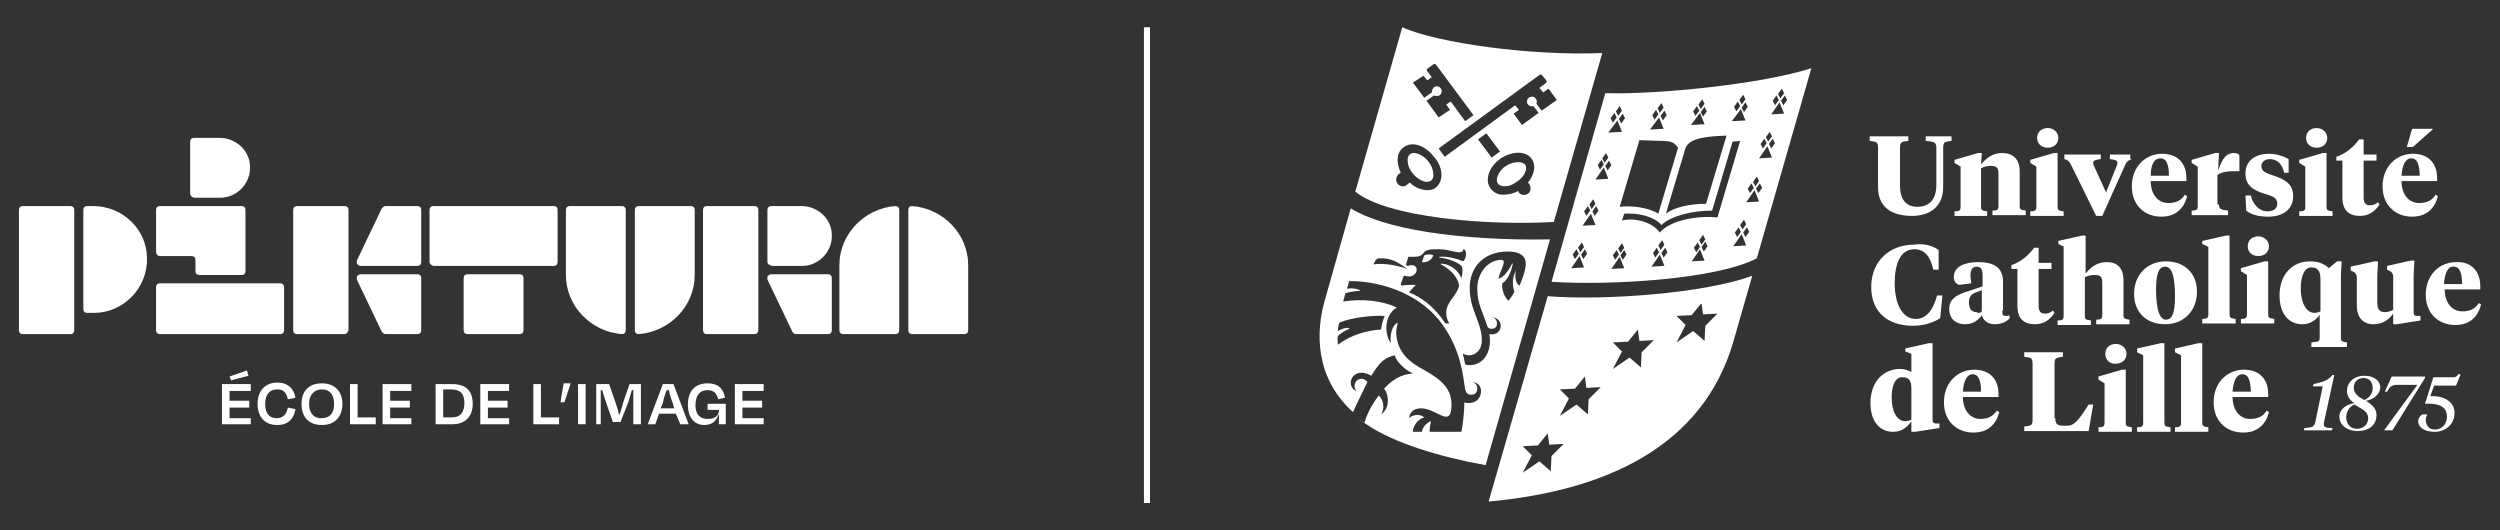 <?xml version="1.0" encoding="utf-8"?>
<!-- Generator: Adobe Illustrator 28.1.0, SVG Export Plug-In . SVG Version: 6.00 Build 0)  -->
<svg version="1.1" xmlns="http://www.w3.org/2000/svg" xmlns:xlink="http://www.w3.org/1999/xlink" x="0px" y="0px"
	 viewBox="0 0 330 70" enable-background="new 0 0 330 70" xml:space="preserve">
<rect x="0" y="0" width="330" height="70" fill="#333333" stroke="none"/>
<g id="PIKTURA">
	<g>
		<g>
			<path fill="#FFFFFF" d="M9.4,44.1H3c-0.3,0-0.5-0.2-0.5-0.5V27.7c0-0.3,0.2-0.5,0.5-0.5h6.3c0.3,0,0.5,0.2,0.5,0.5v15.9
				C9.8,43.9,9.6,44.1,9.4,44.1z"/>
			<path fill="#FFFFFF" d="M11,40.8V27.7c0-0.3,0.2-0.5,0.5-0.5h0.8c3.9,0,7.1,3.1,7.1,6.9c0.1,3.9-3.1,7.2-7,7.2h-0.9
				C11.2,41.3,11,41.1,11,40.8z"/>
			<path fill="#FFFFFF" d="M25.1,25.6v-6.9c0-0.3,0.2-0.5,0.5-0.5H29c2.2,0,4.1,1.8,4,4c0,2.1-1.8,3.9-3.9,3.9h-3.5
				C25.3,26,25.1,25.8,25.1,25.6z"/>
			<path fill="#FFFFFF" d="M37.5,37.9v5.7c0,0.3-0.2,0.5-0.5,0.5H21.1c-0.3,0-0.5-0.2-0.5-0.5v-5.7c0-0.3,0.2-0.5,0.5-0.5H37
				C37.3,37.4,37.5,37.6,37.5,37.9z"/>
			<path fill="#FFFFFF" d="M20.6,33.3v-5.6c0-0.3,0.2-0.5,0.5-0.5h10.8c0.3,0,0.5,0.2,0.5,0.5v8.1c0,0.3-0.2,0.5-0.5,0.5h-5.6
				c-0.3,0-0.5-0.2-0.5-0.5v-1.5c0-0.3-0.2-0.5-0.5-0.5l-4.2,0C20.8,33.8,20.6,33.5,20.6,33.3z"/>
			<path fill="#FFFFFF" d="M45.5,44.1h-6.3c-0.3,0-0.5-0.2-0.5-0.5V27.7c0-0.3,0.2-0.5,0.5-0.5h6.3c0.3,0,0.5,0.2,0.5,0.5v15.9
				C45.9,43.9,45.7,44.1,45.5,44.1z"/>
			<path fill="#FFFFFF" d="M50.9,27.2h4.2c0.3,0,0.5,0.2,0.5,0.5v6.9c0,0.3-0.2,0.5-0.5,0.5l-7.5,0c-0.2,0-0.5-0.2-0.5-0.4
				c0-0.1,0-0.2,0-0.3l3.3-6.9C50.6,27.3,50.7,27.2,50.9,27.2z"/>
			<path fill="#FFFFFF" d="M50.9,44.1h4.2c0.3,0,0.5-0.2,0.5-0.5v-6.9c0-0.3-0.2-0.5-0.5-0.5h-7.5c-0.2,0-0.5,0.2-0.5,0.4
				c0,0.1,0,0.2,0,0.3l3.3,6.9C50.6,44,50.7,44.1,50.9,44.1z"/>
			<path fill="#FFFFFF" d="M99.6,44.1h-6.3c-0.3,0-0.5-0.2-0.5-0.5V27.7c0-0.3,0.2-0.5,0.5-0.5h6.3c0.3,0,0.5,0.2,0.5,0.5v15.9
				C100.1,43.9,99.9,44.1,99.6,44.1z"/>
			<path fill="#FFFFFF" d="M105.1,44.1h4.2c0.3,0,0.5-0.2,0.5-0.5v-6.9c0-0.3-0.2-0.5-0.5-0.5h-7.5c-0.2,0-0.5,0.2-0.5,0.4
				c0,0.1,0,0.2,0,0.3l3.3,6.9C104.7,44,104.9,44.1,105.1,44.1z"/>
			<path fill="#FFFFFF" d="M101.3,34.6v-6.9c0-0.3,0.2-0.5,0.5-0.5h4c2.2,0,4.1,1.8,4,4c0,2.1-1.8,3.9-3.9,3.9h-4
				C101.5,35,101.3,34.8,101.3,34.6z"/>
			<path fill="#FFFFFF" d="M56.7,34.6v-6.9c0-0.3,0.2-0.5,0.5-0.5h15.9c0.3,0,0.5,0.2,0.5,0.5v6.9c0,0.3-0.2,0.5-0.5,0.5H57.2
				C56.9,35,56.7,34.8,56.7,34.6z"/>
			<path fill="#FFFFFF" d="M61.7,36.2h6.9c0.3,0,0.5,0.2,0.5,0.5v6.9c0,0.3-0.2,0.5-0.5,0.5h-6.9c-0.3,0-0.5-0.2-0.5-0.5v-6.9
				C61.2,36.4,61.4,36.2,61.7,36.2z"/>
			<path fill="#FFFFFF" d="M82.6,43.6c0,0.3-0.2,0.5-0.5,0.5c-4.1-0.3-7.4-3.7-7.4-7.8v-8.6c0-0.3,0.2-0.5,0.5-0.5h6.9
				c0.3,0,0.5,0.2,0.5,0.5V43.6z"/>
			<path fill="#FFFFFF" d="M83.8,43.6c0,0.3,0.2,0.5,0.5,0.5c4.1-0.3,7.4-3.7,7.4-7.8v-8.6c0-0.3-0.2-0.5-0.5-0.5h-6.9
				c-0.3,0-0.5,0.2-0.5,0.5V43.6z"/>
			<path fill="#FFFFFF" d="M119.9,27.7c0-0.3,0.2-0.5,0.5-0.5c4.1,0.3,7.4,3.7,7.4,7.8v8.6c0,0.3-0.2,0.5-0.5,0.5h-6.9
				c-0.3,0-0.5-0.2-0.5-0.5V27.7z"/>
			<path fill="#FFFFFF" d="M118.7,27.7c0-0.3-0.2-0.5-0.5-0.5c-4.1,0.3-7.4,3.7-7.4,7.8v8.6c0,0.3,0.2,0.5,0.5,0.5h6.9
				c0.3,0,0.5-0.2,0.5-0.5V27.7z"/>
		</g>
		<g>
			<path fill="#FFFFFF" d="M29.3,50.7h3.8v0.9h-2.8v1.3h2.6v0.9h-2.6v1.4h2.8V56h-3.8V50.7z M30.3,49.7l2.3-0.8l0.2,0.7l-2.3,0.6
				L30.3,49.7z"/>
			<path fill="#FFFFFF" d="M34,53.3c0-1.7,1-2.8,2.6-2.8c1.4,0,2.2,0.8,2.4,2l-1,0.2c-0.2-0.9-0.6-1.3-1.4-1.3
				c-1.1,0-1.6,0.8-1.6,1.9c0,1.2,0.5,1.9,1.5,1.9c0.9,0,1.3-0.5,1.5-1.4l1,0.2c-0.2,1.3-1,2.1-2.4,2.1C34.9,56.1,34,55,34,53.3z"/>
			<path fill="#FFFFFF" d="M39.8,53.3c0-1.7,1-2.7,2.7-2.7c1.7,0,2.7,1.1,2.7,2.7c0,1.7-1,2.8-2.7,2.8C40.7,56.1,39.8,55,39.8,53.3z
				 M44.1,53.3c0-1.1-0.5-1.9-1.6-1.9c-1.1,0-1.7,0.8-1.7,1.9c0,1.1,0.5,1.9,1.6,1.9C43.6,55.2,44.1,54.5,44.1,53.3z"/>
			<path fill="#FFFFFF" d="M47.2,55.1h2.4V56h-3.4v-5.3h1V55.1z"/>
			<path fill="#FFFFFF" d="M50.5,50.7h3.8v0.9h-2.8v1.3h2.6v0.9h-2.6v1.4h2.8V56h-3.8V50.7z"/>
			<path fill="#FFFFFF" d="M57.5,50.7h2.2c1.8,0,2.7,0.9,2.7,2.6s-1,2.7-2.7,2.7h-2.2V50.7z M58.5,51.5v3.6h1.1
				c1.2,0,1.7-0.7,1.7-1.9c0-1.2-0.5-1.8-1.8-1.8H58.5z"/>
			<path fill="#FFFFFF" d="M63.4,50.7h3.8v0.9h-2.8v1.3H67v0.9h-2.6v1.4h2.8V56h-3.8V50.7z"/>
			<path fill="#FFFFFF" d="M71.4,55.1h2.4V56h-3.4v-5.3h1V55.1z"/>
			<path fill="#FFFFFF" d="M75.3,50.7l-0.8,2.4h-0.5v-0.1l0.4-2.4H75.3z"/>
			<path fill="#FFFFFF" d="M76.3,56v-5.3h1V56H76.3z"/>
			<path fill="#FFFFFF" d="M79.6,56h-0.9v-5.3h1.7l0.8,2.3c0.1,0.3,0.4,1.1,0.5,1.7h0.1c0.2-0.6,0.4-1.3,0.5-1.7l0.8-2.3h1.5V56h-1
				v-2.5c0-0.6,0-1.4,0-2h-0.2c-0.2,0.7-0.4,1.5-0.7,2.2l-0.8,2h-1l-0.7-2c-0.3-0.8-0.5-1.5-0.7-2.2h-0.2c0,0.6,0,1.4,0,2V56z"/>
			<path fill="#FFFFFF" d="M89.2,54.6H87L86.5,56h-1l2-5.3h1.4l2,5.3h-1.1L89.2,54.6z M87.2,53.9H89l-0.2-0.7
				c-0.2-0.5-0.4-1.1-0.5-1.7H88c-0.2,0.5-0.4,1.1-0.5,1.7L87.2,53.9z"/>
			<path fill="#FFFFFF" d="M90.8,53.4c0-1.7,0.9-2.8,2.6-2.8c1.4,0,2.1,0.7,2.3,1.9l-0.9,0.2c-0.2-0.8-0.6-1.2-1.4-1.2
				c-1.1,0-1.6,0.8-1.6,2c0,1.1,0.5,1.8,1.6,1.8c1.2,0,1.5-0.6,1.5-1.2h-1.5v-0.8h2.4V56h-0.9v-1.2h-0.1c-0.2,0.7-0.8,1.3-1.8,1.3
				C91.7,56.1,90.8,55.2,90.8,53.4z"/>
			<path fill="#FFFFFF" d="M97,50.7h3.8v0.9H98v1.3h2.6v0.9H98v1.4h2.8V56H97V50.7z"/>
		</g>
	</g>
</g>
<g id="Calque_3">
	<rect x="151" y="3.6" fill="#FFFFFF" width="0.8" height="62.8"/>
</g>
<g id="CATHO">
	<g>
		<g>
			<path fill="#FFFFFF" d="M186.6,20.2c-0.5,0-0.8,0.4-0.8,0.9c0,1.7,1.7,2.9,2.5,2.9c0.7,0,0.9-0.4,0.9-0.9
				C189.2,21.5,187.7,20.2,186.6,20.2z"/>
			<path fill="#FFFFFF" d="M200.5,21.4c-0.5,0-1.1,0.1-1.7,0.5c-0.5,0.3-0.9,0.8-1.1,1.3c-0.1,0.2-0.2,0.7,0,1
				c0.3,0.5,1.5,0.6,2.5-0.2c1.1-0.7,1.5-1.8,1.1-2.3C201.2,21.6,200.9,21.4,200.5,21.4z"/>
			<path fill="#FFFFFF" d="M185.1,3.6l-6.2,21.7c4.2,3.4,17.2,4.5,26.2,4l6.4-22.3C202.2,7.4,189.8,5.7,185.1,3.6z M187.9,10
				l0.5,0.6l0.6-0.4l-0.6-0.8c-0.1-0.1-0.1-0.3,0.1-0.4l0.7-0.5c0.1-0.1,0.3-0.1,0.4,0.1l4.9,6.6l-1.1,0.8l-1.9-2.6l-0.6,0.4
				l0.5,0.7l-1.5,1l-1.6-2.2l1-0.7c0.2,0.1,0.5,0.1,0.7,0c0.3-0.2,0.4-0.6,0.2-0.9c-0.2-0.3-0.6-0.4-0.9-0.2
				c-0.2,0.2-0.3,0.4-0.3,0.7l-1,0.7l-1.5-2L187.9,10z M189.6,24.7c-0.3,0.3-0.7,0.4-1.2,0.4c-0.7,0-1.6-0.3-2.3-1l-0.4,0.3l0,0
				c-0.1,0.1-0.3,0.2-0.5,0.2c-0.5,0-0.9-0.4-0.9-0.9c0-0.3,0.1-0.5,0.3-0.7l0,0l0.3-0.2c-0.6-1.3-0.6-2.6,0.3-3.3
				c1.1-0.9,2.8-0.4,4,1.1C190.5,22,190.6,23.8,189.6,24.7z M202,25.1c-0.1,0.5-0.6,0.7-1.1,0.6c-0.3-0.1-0.4-0.2-0.5-0.5
				c-0.7,0.4-1.4,0.5-2,0.5c-0.7,0-1.3-0.3-1.7-0.9c-0.4-0.6-0.4-1.3-0.1-2.1c0.3-0.7,0.8-1.3,1.5-1.8c1.6-1,3.4-1,4.1,0.1
				c0.6,0.9,0.3,2.1-0.5,3.1C202,24.4,202.1,24.8,202,25.1z M195.1,18.4l1.1-0.8l1.8,2.4l-1.1,0.8L195.1,18.4z M203.5,14.6l-0.7-0.9
				c0.1-0.2,0.1-0.5-0.1-0.7c-0.2-0.3-0.6-0.3-0.9-0.1c-0.3,0.2-0.3,0.7-0.1,0.9c0.2,0.2,0.4,0.3,0.7,0.2l0.7,0.9l-2.2,1.6l-1.1-1.5
				l0.7-0.5l-0.5-0.6l-9.3,6.8l-0.8-1.1l13.3-9.7c0.1-0.1,0.3-0.1,0.4,0.1l0.5,0.6c0.1,0.1,0.1,0.3-0.1,0.4l-0.8,0.6l0.5,0.6
				l0.7-0.5l1.1,1.5L203.5,14.6z"/>
		</g>
		<path fill="#FFFFFF" d="M204.3,39.1l-7.8,27.1c15.5-1.4,28.3-7.3,32.3-21.1l2.5-8.7C225.1,38.7,211.9,39.7,204.3,39.1z
			 M204.7,62.2l-1.5-1.3l-2.2,1.5l1.2-2.3l-1.2-1.2l2-0.1l1.3-1.6l0.2,1.5l1.9-0.1l-1.6,1.6L204.7,62.2z M209.6,54.7l-1.5-1.3
			l-2.2,1.5l1.2-2.3l-1.2-1.2l2-0.1l1.3-1.6l0.2,1.5l1.9-0.1l-1.6,1.6L209.6,54.7z M216.6,48.5l-1.5-1.3l-2.2,1.5l1.2-2.3l-1.2-1.2
			l2-0.1l1.3-1.6l0.2,1.5l1.9-0.1l-1.6,1.6L216.6,48.5z M225,45l-1.5-1.3l-2.2,1.5l1.2-2.3l-1.2-1.2l2-0.1l1.3-1.6l0.2,1.5l1.9-0.1
			l-1.6,1.6L225,45z"/>
		<path fill="#FFFFFF" d="M211.9,12.3l-7.1,24.9c7.7,0.5,21.7-0.3,27.1-3.1L239.1,9C232.6,11.1,218.9,12.5,211.9,12.3z M235.9,13.2
			l-0.5,0.7l-0.3-0.6l0.5-0.7L235.9,13.2z M235.2,11.7l0.3,0.6L235,13l-0.3-0.6L235.2,11.7z M234.5,12.6l0.3,0.6l-0.5,0.7l-0.3-0.6
			L234.5,12.6z M233.6,17.4l0.3,0.6l-0.5,0.7l-0.3-0.6L233.6,17.4z M232.9,18.3l0.3,0.6l-0.5,0.7l-0.3-0.6L232.9,18.3z M231.9,23.3
			l0.3,0.6l-0.5,0.7l-0.3-0.6L231.9,23.3z M231.5,24.8l-0.5,0.7l-0.3-0.6l0.5-0.7L231.5,24.8z M230.7,14.1l-0.5,0.7l-0.3-0.6
			l0.5-0.7L230.7,14.1z M230.1,12.5l0.3,0.6l-0.5,0.7l-0.3-0.6L230.1,12.5z M229.4,13.4l0.3,0.6l-0.5,0.7l-0.3-0.6L229.4,13.4z
			 M229.8,14.4l0.6,1.5l-1.8,0.1L229.8,14.4z M229.7,29.7l0.5-0.7l0.3,0.6l-0.5,0.7L229.7,29.7z M229.8,30.6l-0.5,0.7l-0.3-0.6
			l0.5-0.7L229.8,30.6z M225.3,14.7l-0.5,0.7l-0.3-0.6l0.5-0.7L225.3,14.7z M224.7,13.1l0.3,0.6l-0.5,0.7l-0.3-0.6L224.7,13.1z
			 M224,14l0.3,0.6l-0.5,0.7l-0.3-0.6L224,14z M224.4,14.9l0.6,1.5l-1.8,0.1L224.4,14.9z M227.9,17.9l-2.7,9c-2.2,0-4.3,0.5-5.3,1.3
			l2.6-8.7C223.1,18.1,225.7,18,227.9,17.9z M220,15.2l-0.5,0.7l-0.3-0.6l0.5-0.7L220,15.2z M219.3,13.6l0.3,0.6l-0.5,0.7l-0.3-0.6
			L219.3,13.6z M218.6,14.5l0.3,0.6l-0.5,0.7l-0.3-0.6L218.6,14.5z M219,15.5l0.6,1.5l-1.8,0.1L219,15.5z M219.3,18.6
			c1.3,0,1.7,0.2,2.2,0.9l-2.6,8.7c-1.3-0.8-3.5-1.1-5.1-0.9l2.6-8.8L219.3,18.6z M213.6,32.8l0.5-0.7l0.3,0.6l-0.5,0.7L213.6,32.8z
			 M213.7,33.6l-0.5,0.7l-0.3-0.6l0.5-0.7L213.7,33.6z M214.5,15.6l-0.5,0.7l-0.3-0.6l0.5-0.7L214.5,15.6z M213.8,14l0.3,0.6
			l-0.5,0.7l-0.3-0.6L213.8,14z M213.1,14.9l0.3,0.6l-0.5,0.7l-0.3-0.6L213.1,14.9z M213.5,15.9l0.6,1.5l-1.8,0.1L213.5,15.9z
			 M212.7,21.8l-0.5,0.7l-0.3-0.6l0.5-0.7L212.7,21.8z M212,20.2l0.3,0.6l-0.5,0.7l-0.3-0.6L212,20.2z M211.4,21.1l0.3,0.6l-0.5,0.7
			l-0.3-0.6L211.4,21.1z M210.3,26.3l0.3,0.6l-0.5,0.7l-0.3-0.6L210.3,26.3z M209.6,27.2l0.3,0.6l-0.5,0.7l-0.3-0.6L209.6,27.2z
			 M208.8,32l0.3,0.6l-0.5,0.7l-0.3-0.6L208.8,32z M208.1,32.9l0.3,0.6l-0.5,0.7l-0.3-0.6L208.1,32.9z M207.4,35.4l1.1-1.6l0.6,1.5
			L207.4,35.4z M209,34.2l-0.3-0.6l0.5-0.7l0.3,0.6L209,34.2z M208.9,29.8l1.1-1.6l0.6,1.5L208.9,29.8z M210.5,28.5l-0.3-0.6
			l0.5-0.7l0.3,0.6L210.5,28.5z M210.6,23.7l1.1-1.6l0.6,1.5L210.6,23.7z M212.7,35.5l1.1-1.6l0.6,1.5L212.7,35.5z M214.2,34.3
			l-0.3-0.6l0.5-0.7l0.3,0.6L214.2,34.3z M218,35.2l1.1-1.6l0.6,1.5L218,35.2z M219,33.3l-0.5,0.7l-0.3-0.6l0.5-0.7L219,33.3z
			 M218.9,32.4l0.5-0.7l0.3,0.6l-0.5,0.7L218.9,32.4z M219.6,34l-0.3-0.6l0.5-0.7l0.3,0.6L219.6,34z M223.3,34.5l1.1-1.6l0.6,1.5
			L223.3,34.5z M224.4,32.6l-0.5,0.7l-0.3-0.6l0.5-0.7L224.4,32.6z M224.3,31.7l0.5-0.7l0.3,0.6l-0.5,0.7L224.3,31.7z M224.9,33.2
			l-0.3-0.6l0.5-0.7l0.3,0.6L224.9,33.2z M219.1,30.7c-1-1.4-3.3-2-5-1.6l0.3-0.9c1.7-0.1,3.9,0.3,4.9,1.5c1.4-1.3,4.3-1.9,6.7-1.9
			l2.7-9.1l1-0.1l-3,10.1C223.8,28.4,220.3,29.2,219.1,30.7z M228.8,32.5l1.1-1.6l0.6,1.5L228.8,32.5z M230.4,31.3l-0.3-0.6l0.5-0.7
			l0.3,0.6L230.4,31.3z M230.5,26.7l1.1-1.6l0.6,1.5L230.5,26.7z M232.1,25.5l-0.3-0.6l0.5-0.7l0.3,0.6L232.1,25.5z M232.2,20.9
			l1.1-1.6l0.6,1.5L232.2,20.9z M233.8,19.6l-0.3-0.6l0.5-0.7l0.3,0.6L233.8,19.6z M233.8,15.1l1.1-1.6l0.6,1.5L233.8,15.1z"/>
		<g>
			<path fill="#FFFFFF" d="M189.2,33.7c-0.1-0.1-0.7-0.2-1.2,0l-0.3,0.9C188.2,34.7,189,34.4,189.2,33.7z"/>
			<path fill="#FFFFFF" d="M178.3,27.5l-3.5,12.4c-1,3.7-1.4,9.8,3.8,14.5c0.7-1.6,1.6-3.3,1.9-4c-0.3-0.3-0.5-0.4-0.8-0.4
				c-0.5,0-0.9,0.4-0.9,1c0,0.2,0.1,0.4,0.2,0.6c-0.3-0.1-0.7-0.5-0.7-1.1c0-0.7,0.6-1.3,1.4-1.3c0.4,0,0.8,0.1,1.3,0.4
				c1.2-1.9,1.8-2.4,3.1-2.7c0.2,0.8,1.3,1.9,2.4,2.4c-1.6,0.1-2.8,0.9-3.8,2c0.4,0.5,0.5,1.1,0.5,1.6c0,0.7-0.3,1.4-0.9,1.8
				c0.2-0.3,0.3-0.7,0.3-1c0-0.6-0.2-1.1-0.6-1.5c-1.1,1.4-1.7,2.9-1.9,3.6l-1.2-0.8c0,0,0,0,0,0c0,0,0,0,0,0l1.6,1.1
				c3.6,2.4,9.5,4.2,15.6,5.3l8.5-29.8C192.4,31.8,182.6,30.2,178.3,27.5z M185.9,33.9l0.7,0c0.6,0,1-0.1,1.3-0.5
				c0.4-0.5,1-0.5,2-0.5c1.3,0,2,0.4,2.7,0.4c0.4,0,0.6-0.2,0.6-0.5c0.2,0.2,0.4,0.6,0.3,0.9c0,0.3-0.2,0.7-0.4,0.8
				c-0.8-0.4-2.2-0.7-3.1-0.6v0.1c1.1,0.1,2.4,0.6,2.9,1.1c0.2,0.2,0.2,1,0,1.6c-0.5-1.2-1.7-1.9-2.7-1.9v0.1c1,0.5,2.2,1.5,2.4,2.8
				c-0.3,1.4-1.7,2.1-1.7,3.6c0,0.4,0.1,0.9,0.4,1.4l-0.5,0c-1.6-2.4-3.3-3.5-4.8-4.1c0.2-0.3,0.9-1,0.9-1c-0.7,0-1.4,0-1.8,0.1
				c-0.1,0-0.2-0.1-0.2-0.2l0.4-1.1c0.2,0,0.5,0.1,0.7,0.1c0.5,0,1-0.4,1-0.9c0-0.4-0.3-0.6-0.7-0.6c-0.2,0-0.4,0.1-0.5,0.1
				c-0.1,0-0.2-0.1-0.2-0.2L185.9,33.9z M181.5,34.5c0.1-0.2,0.3-0.4,0.5-0.4c1.7-0.1,2.6,0.6,3.8,1.4c-1.5-0.5-3.1-0.8-4.5-0.6
				L181.5,34.5z M182.3,43.5c-1.8,0.1-4,0.7-5.7,2c0-0.3-0.1-0.9,0-1.1c0.2-0.3,0.8-0.7,1.5-1v-0.1c-0.5-0.1-1.2,0.2-1.5,0.4
				c0-0.4,0.1-0.9,0.2-1.1c1.5-0.7,4.5-1,6-0.9C182.6,42.1,182.4,42.7,182.3,43.5z M193.9,53.2c-0.2,0-0.4,0-0.6-0.1
				c0,1-0.2,3.1-0.4,3.9h-4.2c0-0.7,0.2-1.4,0.2-1.4c-0.7,0.2-1.2,1-1.2,1.4h-1.2c0-0.8,0.7-1.7,1.5-1.9c-0.4-0.4-1.4-0.5-2,0.1
				c0.1-0.9,0.7-1.3,1.6-1.3c1.3,0,2.5,1.1,3.3,1.1c0.6,0,0.7-0.8,0.7-1.6c0-2-1.2-3.2-3.5-4.5c-2.1-1.1-3.7-2.4-3.8-5
				c0-0.4,0.1-0.9,0.2-1.3c-0.6,0.2-1.1,1.4-0.9,2.7c-0.4-0.5-0.6-1.3-0.6-2c0-1.3,0.6-2.3,1.4-2.7c-1.9-0.9-4.5-1.2-7.1-0.8
				l0.3-1.1c0.4-0.1,1.1-0.3,1.9-0.3v-0.1c-0.4-0.2-1.1-0.3-1.7-0.2l0.3-1c4.6,0,9.5,1.9,12.2,5.6c2.5,3.4,2.8,6.7,3.1,8.7
				c0.1,0.4,0.3,0.7,0.8,0.7c0.5,0,0.8-0.3,0.8-0.8c0-0.5-0.3-0.8-0.6-0.8c0.4-0.1,1.1,0.3,1.1,1.1
				C195.5,52.5,194.9,53.2,193.9,53.2z M200.1,35.7L200.1,35.7c-0.5,1-0.5,2-0.2,2.8c-0.1,0.3-0.6,1-0.8,1.2
				c-0.6-0.6-0.9-1.6-0.8-2.3c0.5-0.3,1.1-1.1,1.4-2.6h-0.1c-0.6,1.2-1.2,1.8-1.8,2c0.1-0.7,0.7-1.7,0.7-2.2c0-0.3-0.3-0.3-0.5-0.3
				c-1.9,0.2-3,2-3,3.8c0,2,0.7,3,1.3,4.9c0.1,0.3,0.3,0.4,0.6,0.4c0.4,0,0.7-0.2,0.7-0.7c0-0.4-0.2-0.7-0.6-0.8
				c0.6,0,1.1,0.5,1.1,1.1c0,0.7-0.6,1.3-1.5,1.1c0.4,2.5-0.9,4.1-2.6,4.1c-0.4,0-0.6-0.1-0.6-0.1c-0.1-0.5-0.2-1-0.3-1.4
				c0.3,0.1,0.5,0.2,0.8,0.2c0.8,0,1.7-0.6,1.7-2c0-2.4-1.6-3.9-1.6-6.9c0-2.5,1.6-4.8,5.1-4.8c1.5,0,2.3,0.6,2.3,1.6
				c0,1-0.6,2.3-0.8,2.9C200.1,37.5,199.9,36.6,200.1,35.7z"/>
		</g>
	</g>
	<g>
		<g>
			<path fill="#FFFFFF" d="M250.8,24.5c0,1.7,0.7,2.8,2.3,2.8c1.4,0,2.5-0.8,2.5-2.9v-4.8c0-0.8-0.2-0.9-1.4-1V18h3.4v0.6
				c-1,0.1-1.1,0.2-1.1,1v5.1c0,2.6-1.8,3.8-4.1,3.8c-2.9,0-4.5-1.3-4.5-3.8v-5.1c0-0.8-0.1-0.9-1.1-1V18h5.1v0.6
				c-1,0.1-1.1,0.2-1.1,1V24.5z"/>
			<path fill="#FFFFFF" d="M263.8,22.9c0-0.7-0.2-1-1-1c-0.5,0-0.9,0.1-1.3,0.3v5.1c0,0.5,0.2,0.5,0.8,0.6v0.6H258v-0.6
				c0.6,0,0.8-0.1,0.8-0.6V22l-0.8-0.5v-0.4l3.1-0.9h0.5l-0.1,1.5c0.6-0.7,1.4-1.5,2.8-1.5c1.4,0,2.3,0.8,2.3,2.4v4.6
				c0,0.5,0.2,0.5,0.8,0.6v0.6h-4.4v-0.6c0.6,0,0.8-0.1,0.8-0.6V22.9z"/>
			<path fill="#FFFFFF" d="M268.9,18.2c0-0.7,0.5-1.3,1.4-1.3c0.8,0,1.4,0.6,1.4,1.3c0,0.7-0.5,1.3-1.4,1.3
				C269.4,19.5,268.9,18.9,268.9,18.2 M271.6,27.3c0,0.5,0.2,0.5,0.8,0.6v0.6H268v-0.6c0.6,0,0.8-0.1,0.8-0.6V22l-0.8-0.5v-0.4
				l3.1-0.9h0.5V27.3z"/>
			<path fill="#FFFFFF" d="M281.4,21c-0.5,0.2-0.6,0.3-0.8,0.6l-3.1,6.9h-0.8l-3.4-6.9c-0.2-0.3-0.2-0.4-0.8-0.6v-0.6h4.8V21
				c-0.8,0.1-1,0.2-1,0.5c0,0.1,0,0.2,0.1,0.4l1.6,3.5l1.4-3.5c0.1-0.2,0.1-0.3,0.1-0.4c0-0.3-0.2-0.4-1-0.5v-0.6h2.7V21z"/>
			<path fill="#FFFFFF" d="M283.9,23.2h2.4c0-1.4-0.3-2.3-1.1-2.3C284.3,20.9,283.9,21.8,283.9,23.2 M288.6,23.5v0.4h-4.7
				c0,1.8,1,2.9,2.3,2.9c1,0,1.7-0.3,2.2-1.1l0.3,0.2c-0.4,1.6-1.5,2.7-3.4,2.7c-2.2,0-3.9-1.5-3.9-4c0-2.6,1.8-4.3,4-4.3
				C287.5,20.3,288.6,21.6,288.6,23.5"/>
			<path fill="#FFFFFF" d="M292.9,27c0,0.6,0.3,0.7,1.2,0.8v0.6h-4.8v-0.6c0.6,0,0.8-0.1,0.8-0.6V22l-0.8-0.5v-0.4l3.1-0.9h0.5
				l-0.1,2.3c0.6-1.7,1.1-2.3,2.1-2.3c0.3,0,0.6,0.1,0.7,0.3v2.1h-0.4c-0.9,0-1.8,0-2.5,0.5V27z"/>
			<path fill="#FFFFFF" d="M296.5,27.8l-0.1-2h0.7c0.3,1.2,1.1,2.1,2.2,2.1c0.7,0,1.3-0.3,1.3-1c0-0.8-0.6-1-1.6-1.3
				c-1.7-0.5-2.6-1.2-2.6-2.7c0-1.7,1.3-2.6,3.1-2.6c1,0,1.9,0.3,2.6,0.7v1.8h-0.6c-0.2-1-0.8-1.8-1.9-1.8c-0.6,0-1.1,0.4-1.1,0.9
				c0,0.6,0.4,0.9,1.4,1.2c1.8,0.6,2.8,1.2,2.8,2.8c0,1.7-1.3,2.7-3.3,2.7C298.1,28.6,297.1,28.3,296.5,27.8"/>
			<path fill="#FFFFFF" d="M304.4,18.2c0-0.7,0.5-1.3,1.4-1.3c0.8,0,1.4,0.6,1.4,1.3c0,0.7-0.5,1.3-1.4,1.3
				C304.9,19.5,304.4,18.9,304.4,18.2 M307.1,27.3c0,0.5,0.2,0.5,0.8,0.6v0.6h-4.4v-0.6c0.6,0,0.8-0.1,0.8-0.6V22l-0.8-0.5v-0.4
				l3.1-0.9h0.5V27.3z"/>
			<path fill="#FFFFFF" d="M312,20.4h1.7v0.8H312v4.9c0,0.7,0.3,1,0.8,1c0.4,0,0.7-0.1,1.1-0.4l0.2,0.3c-0.6,0.9-1.4,1.5-2.6,1.5
				c-1.4,0-2.3-0.7-2.3-2.4v-4.9h-0.8v-0.5c1.2-0.4,2.3-1.3,3-2.3h0.6V20.4z"/>
			<path fill="#FFFFFF" d="M321.1,17v0.1l-2.6,2.3h-0.8l0.7-2.4H321.1z M317,23.2h2.4c0-1.4-0.3-2.3-1.1-2.3
				C317.5,20.9,317.1,21.8,317,23.2 M321.7,23.5v0.4H317c0,1.8,1,2.9,2.3,2.9c1,0,1.7-0.3,2.2-1.1l0.3,0.2c-0.4,1.6-1.5,2.7-3.4,2.7
				c-2.2,0-3.9-1.5-3.9-4c0-2.6,1.8-4.3,4-4.3C320.6,20.3,321.7,21.6,321.7,23.5"/>
			<path fill="#FFFFFF" d="M255.9,33l0,2.6h-0.7c-0.4-1.8-1.2-2.7-2.5-2.7c-1.9,0-2.6,2-2.6,4.5c0,2.7,1,4.7,2.8,4.7
				c1.2,0,2.2-0.9,2.8-3.1h0.7l-0.3,3c-0.9,0.6-2.2,1-3.6,1c-3.4,0-5.5-1.9-5.5-5.1c0-3.5,2.5-5.6,5.6-5.6
				C253.9,32.1,255.1,32.4,255.9,33"/>
			<path fill="#FFFFFF" d="M261.6,41.1v-2.8l-0.8,0.3c-0.5,0.2-0.9,0.5-0.9,1.3c0,0.8,0.3,1.3,1,1.3
				C261.2,41.4,261.4,41.3,261.6,41.1 M264.3,41c0,0.4,0,0.7,0.4,0.7c0.2,0,0.4,0,0.5-0.1l0.1,0.4c-0.5,0.5-1.1,0.8-2,0.8
				c-0.9,0-1.5-0.5-1.7-1.2c-0.4,0.6-1.1,1.2-2.2,1.2c-1.2,0-2.1-0.7-2.1-2c0-1.3,0.9-1.8,2-2.2l2.4-0.8v-1.5c0-0.7-0.2-1.1-0.8-1.1
				c-0.6,0-0.8,0.5-0.8,1.2c0,0.3,0.1,0.7,0.1,1l-1.6,0.2c-0.4-0.1-0.7-0.5-0.7-1c0-1.4,1.4-2,3.2-2c2.1,0,3.3,0.7,3.3,2.6V41z"/>
			<path fill="#FFFFFF" d="M269.1,34.7h1.7v0.8h-1.7v4.9c0,0.7,0.3,1,0.8,1c0.4,0,0.7-0.1,1.1-0.4l0.2,0.3c-0.6,0.9-1.4,1.5-2.6,1.5
				c-1.4,0-2.3-0.7-2.3-2.4v-4.9h-0.8V35c1.2-0.4,2.3-1.3,3-2.3h0.6V34.7z"/>
			<path fill="#FFFFFF" d="M272.5,32.6l-0.8-0.4v-0.4l3.1-0.7h0.5v5c0.6-0.7,1.4-1.5,2.8-1.5c1.4,0,2.2,0.8,2.2,2.4v4.6
				c0,0.5,0.2,0.5,0.8,0.6v0.6h-4.4v-0.6c0.6,0,0.8-0.1,0.8-0.6v-4.3c0-0.7-0.2-1-1-1c-0.5,0-0.9,0.1-1.3,0.3v5.1
				c0,0.5,0.2,0.5,0.8,0.6v0.6h-4.4v-0.6c0.6,0,0.8-0.1,0.8-0.6V32.6z"/>
			<path fill="#FFFFFF" d="M287.1,39.2c0-2.4-0.3-4-1.3-4c-0.9,0-1.2,1.1-1.2,3c0,2.4,0.4,4,1.3,4C286.8,42.2,287.1,41.1,287.1,39.2
				 M281.7,38.8c0-2.5,1.7-4.3,4.2-4.3c2.5,0,4.1,1.6,4.1,4c0,2.5-1.7,4.3-4.2,4.3C283.4,42.8,281.7,41.3,281.7,38.8"/>
			<path fill="#FFFFFF" d="M294.3,41.5c0,0.5,0.2,0.5,0.8,0.6v0.6h-4.4v-0.6c0.6,0,0.8-0.1,0.8-0.6v-8.9l-0.8-0.4v-0.4l3.1-0.7h0.5
				V41.5z"/>
			<path fill="#FFFFFF" d="M296.7,32.5c0-0.7,0.5-1.3,1.4-1.3c0.8,0,1.4,0.6,1.4,1.3c0,0.7-0.5,1.3-1.4,1.3
				C297.2,33.8,296.7,33.2,296.7,32.5 M299.4,41.5c0,0.5,0.2,0.5,0.8,0.6v0.6h-4.4v-0.6c0.6,0,0.8-0.1,0.8-0.6v-5.2l-0.8-0.5v-0.4
				l3.1-0.9h0.5V41.5z"/>
			<path fill="#FFFFFF" d="M303.7,38.1c0,1.8,0.7,3.2,1.8,3.2c0.3,0,0.6-0.1,0.8-0.2v-4.3c0-1-0.4-1.5-1.1-1.5
				C304.2,35.2,303.7,36.4,303.7,38.1 M306.3,41.4c-0.5,0.8-1.3,1.4-2.4,1.4c-1.8,0-3-1.4-3-3.8c0-2.9,1.8-4.5,4-4.5
				c1.1,0,1.9,0.3,2.5,0.9l1.1-0.9h0.6l-0.1,1.8v8.3c0,0.5,0.2,0.5,0.8,0.6v0.6h-4.7v-0.6c0.9-0.1,1.1-0.1,1.1-0.6V41.4z"/>
			<path fill="#FFFFFF" d="M318.6,41c0,0.5,0,0.7,0.5,0.7l0.4,0v0.6l-3.1,0.5h-0.5l0-1.4c-0.5,0.7-1.3,1.4-2.6,1.4
				c-1.3,0-2.2-0.8-2.2-2.5v-3.6c0-0.4-0.1-0.7-0.6-0.9l-0.2-0.1v-0.5l3.1-0.7h0.5l-0.1,1.9v3.6c0,0.8,0.3,1.2,1,1.2
				c0.4,0,0.7-0.1,1.1-0.3v-4.3c0-0.4-0.1-0.7-0.6-0.9l-0.2-0.1v-0.5l3.1-0.7h0.5l-0.1,1.9V41z"/>
			<path fill="#FFFFFF" d="M322.6,37.5h2.4c0-1.4-0.3-2.3-1.1-2.3C323.1,35.1,322.7,36.1,322.6,37.5 M327.4,37.8v0.4h-4.7
				c0,1.8,1,2.9,2.3,2.9c1,0,1.7-0.3,2.2-1.1l0.3,0.2c-0.4,1.6-1.5,2.7-3.4,2.7c-2.2,0-3.9-1.5-3.9-4c0-2.6,1.8-4.3,4-4.3
				C326.3,34.5,327.4,35.9,327.4,37.8"/>
			<path fill="#FFFFFF" d="M249.7,52.5c0,1.8,0.7,3.1,1.8,3.1c0.3,0,0.6-0.1,0.8-0.2v-4.1c0-1-0.3-1.5-1.1-1.5
				C250.2,49.7,249.7,50.8,249.7,52.5 M251.5,46.4V46l3.1-0.7h0.5v9.9c0,0.5,0,0.7,0.5,0.7l0.4,0v0.6l-3.2,0.5h-0.5l0-1.4
				c-0.6,0.9-1.4,1.4-2.4,1.4c-1.8,0-3-1.4-3-3.8c0-2.9,1.8-4.5,3.9-4.5c0.6,0,1.1,0.2,1.5,0.4v-2.4L251.5,46.4z"/>
			<path fill="#FFFFFF" d="M259.1,51.7h2.4c0-1.4-0.3-2.3-1.1-2.3C259.6,49.4,259.2,50.3,259.1,51.7 M263.8,52v0.4h-4.7
				c0,1.8,1,2.9,2.3,2.9c1,0,1.6-0.3,2.2-1.1l0.3,0.2c-0.4,1.6-1.5,2.7-3.4,2.7c-2.2,0-3.9-1.5-3.9-4c0-2.6,1.8-4.3,4-4.3
				C262.7,48.8,263.8,50.1,263.8,52"/>
			<path fill="#FFFFFF" d="M271.3,55.2c0,0.8,0.3,1,1.1,1h0.4c1,0,1.5-0.6,2.9-2.8h0.6l-0.6,3.5h-8.5v-0.6c1-0.1,1.1-0.2,1.1-1v-7.2
				c0-0.8-0.1-0.9-1.1-1v-0.6h5.1v0.6c-1,0.1-1.1,0.2-1.1,1V55.2z"/>
			<path fill="#FFFFFF" d="M277.9,46.7c0-0.7,0.5-1.3,1.4-1.3c0.8,0,1.4,0.6,1.4,1.3s-0.5,1.3-1.4,1.3
				C278.4,48.1,277.9,47.4,277.9,46.7 M280.6,55.8c0,0.5,0.2,0.5,0.8,0.6v0.6H277v-0.6c0.6,0,0.8-0.1,0.8-0.6v-5.2l-0.8-0.5v-0.4
				l3.1-0.9h0.5V55.8z"/>
			<path fill="#FFFFFF" d="M285.7,55.8c0,0.5,0.2,0.5,0.8,0.6v0.6h-4.4v-0.6c0.6,0,0.8-0.1,0.8-0.6v-8.9l-0.8-0.4V46l3.1-0.7h0.5
				V55.8z"/>
			<path fill="#FFFFFF" d="M290.7,55.8c0,0.5,0.2,0.5,0.8,0.6v0.6h-4.4v-0.6c0.6,0,0.8-0.1,0.8-0.6v-8.9l-0.8-0.4V46l3.1-0.7h0.5
				V55.8z"/>
			<path fill="#FFFFFF" d="M294.7,51.7h2.4c0-1.4-0.3-2.3-1.1-2.3C295.2,49.4,294.8,50.3,294.7,51.7 M299.4,52v0.4h-4.7
				c0,1.8,1,2.9,2.3,2.9c1,0,1.7-0.3,2.2-1.1l0.3,0.2c-0.4,1.6-1.5,2.7-3.4,2.7c-2.2,0-3.9-1.5-3.9-4c0-2.6,1.8-4.3,4-4.3
				C298.3,48.8,299.4,50.1,299.4,52"/>
			<path fill="#FFFFFF" d="M308.1,49.6l-1.3,6c-0.2,0.8,0.1,0.9,1.1,0.9l-0.1,0.3h-3.7l0.1-0.3c1-0.1,1.2-0.1,1.4-0.7l1-4.8h-1.3
				l0.1-0.3l0.4-0.1c0.9-0.2,1.5-0.4,2.1-1.1H308.1z"/>
			<path fill="#FFFFFF" d="M312.1,52.8c0.7-0.3,1.1-0.9,1.1-1.6c0-0.7-0.4-1.3-1.2-1.3c-0.7,0-1.3,0.4-1.3,1.3
				c0,0.4,0.2,0.8,0.7,1.2L312.1,52.8z M310.8,53.4c-0.8,0.3-1.1,1.1-1.1,1.7c0,0.9,0.6,1.5,1.4,1.5c0.8,0,1.5-0.5,1.5-1.4
				c0-0.5-0.3-0.9-0.8-1.2L310.8,53.4z M312.3,52.9l0.3,0.2c0.6,0.4,1.1,0.9,1.1,1.7c0,1.3-1,2.1-2.5,2.1c-1.4,0-2.4-0.8-2.4-1.9
				c0-1,0.9-1.6,2-1.8l-0.2-0.1c-0.4-0.3-0.8-0.8-0.8-1.5c0-1.1,0.9-2,2.3-2c1.2,0,2.1,0.6,2.1,1.6
				C314.1,52.2,313.1,52.8,312.3,52.9"/>
			<path fill="#FFFFFF" d="M316.4,50.8c-0.7,0-1,0.3-1.3,0.9h-0.3l0.9-2h4.4l0,0.2l-4.3,6.9h-1.1l4.4-6H316.4z"/>
			<path fill="#FFFFFF" d="M320.8,52.3c1.6-0.1,3.2,0.6,3.2,2.2c0,1.5-1.2,2.5-2.6,2.5c-1.4,0-2.2-0.6-2.2-1.4
				c0-0.4,0.3-0.8,0.6-0.9h0.6c-0.1,0.2-0.2,0.5-0.2,0.7c0,0.7,0.4,1.3,1.2,1.3c0.9,0,1.6-0.7,1.6-1.7c0-1.5-1.4-1.8-2.9-1.7
				l1.1-3.5h2.5c0.4,0,0.5,0,0.8-0.4h0.3l-0.6,1.5h-2.9L320.8,52.3z"/>
		</g>
	</g>
</g>
</svg>
